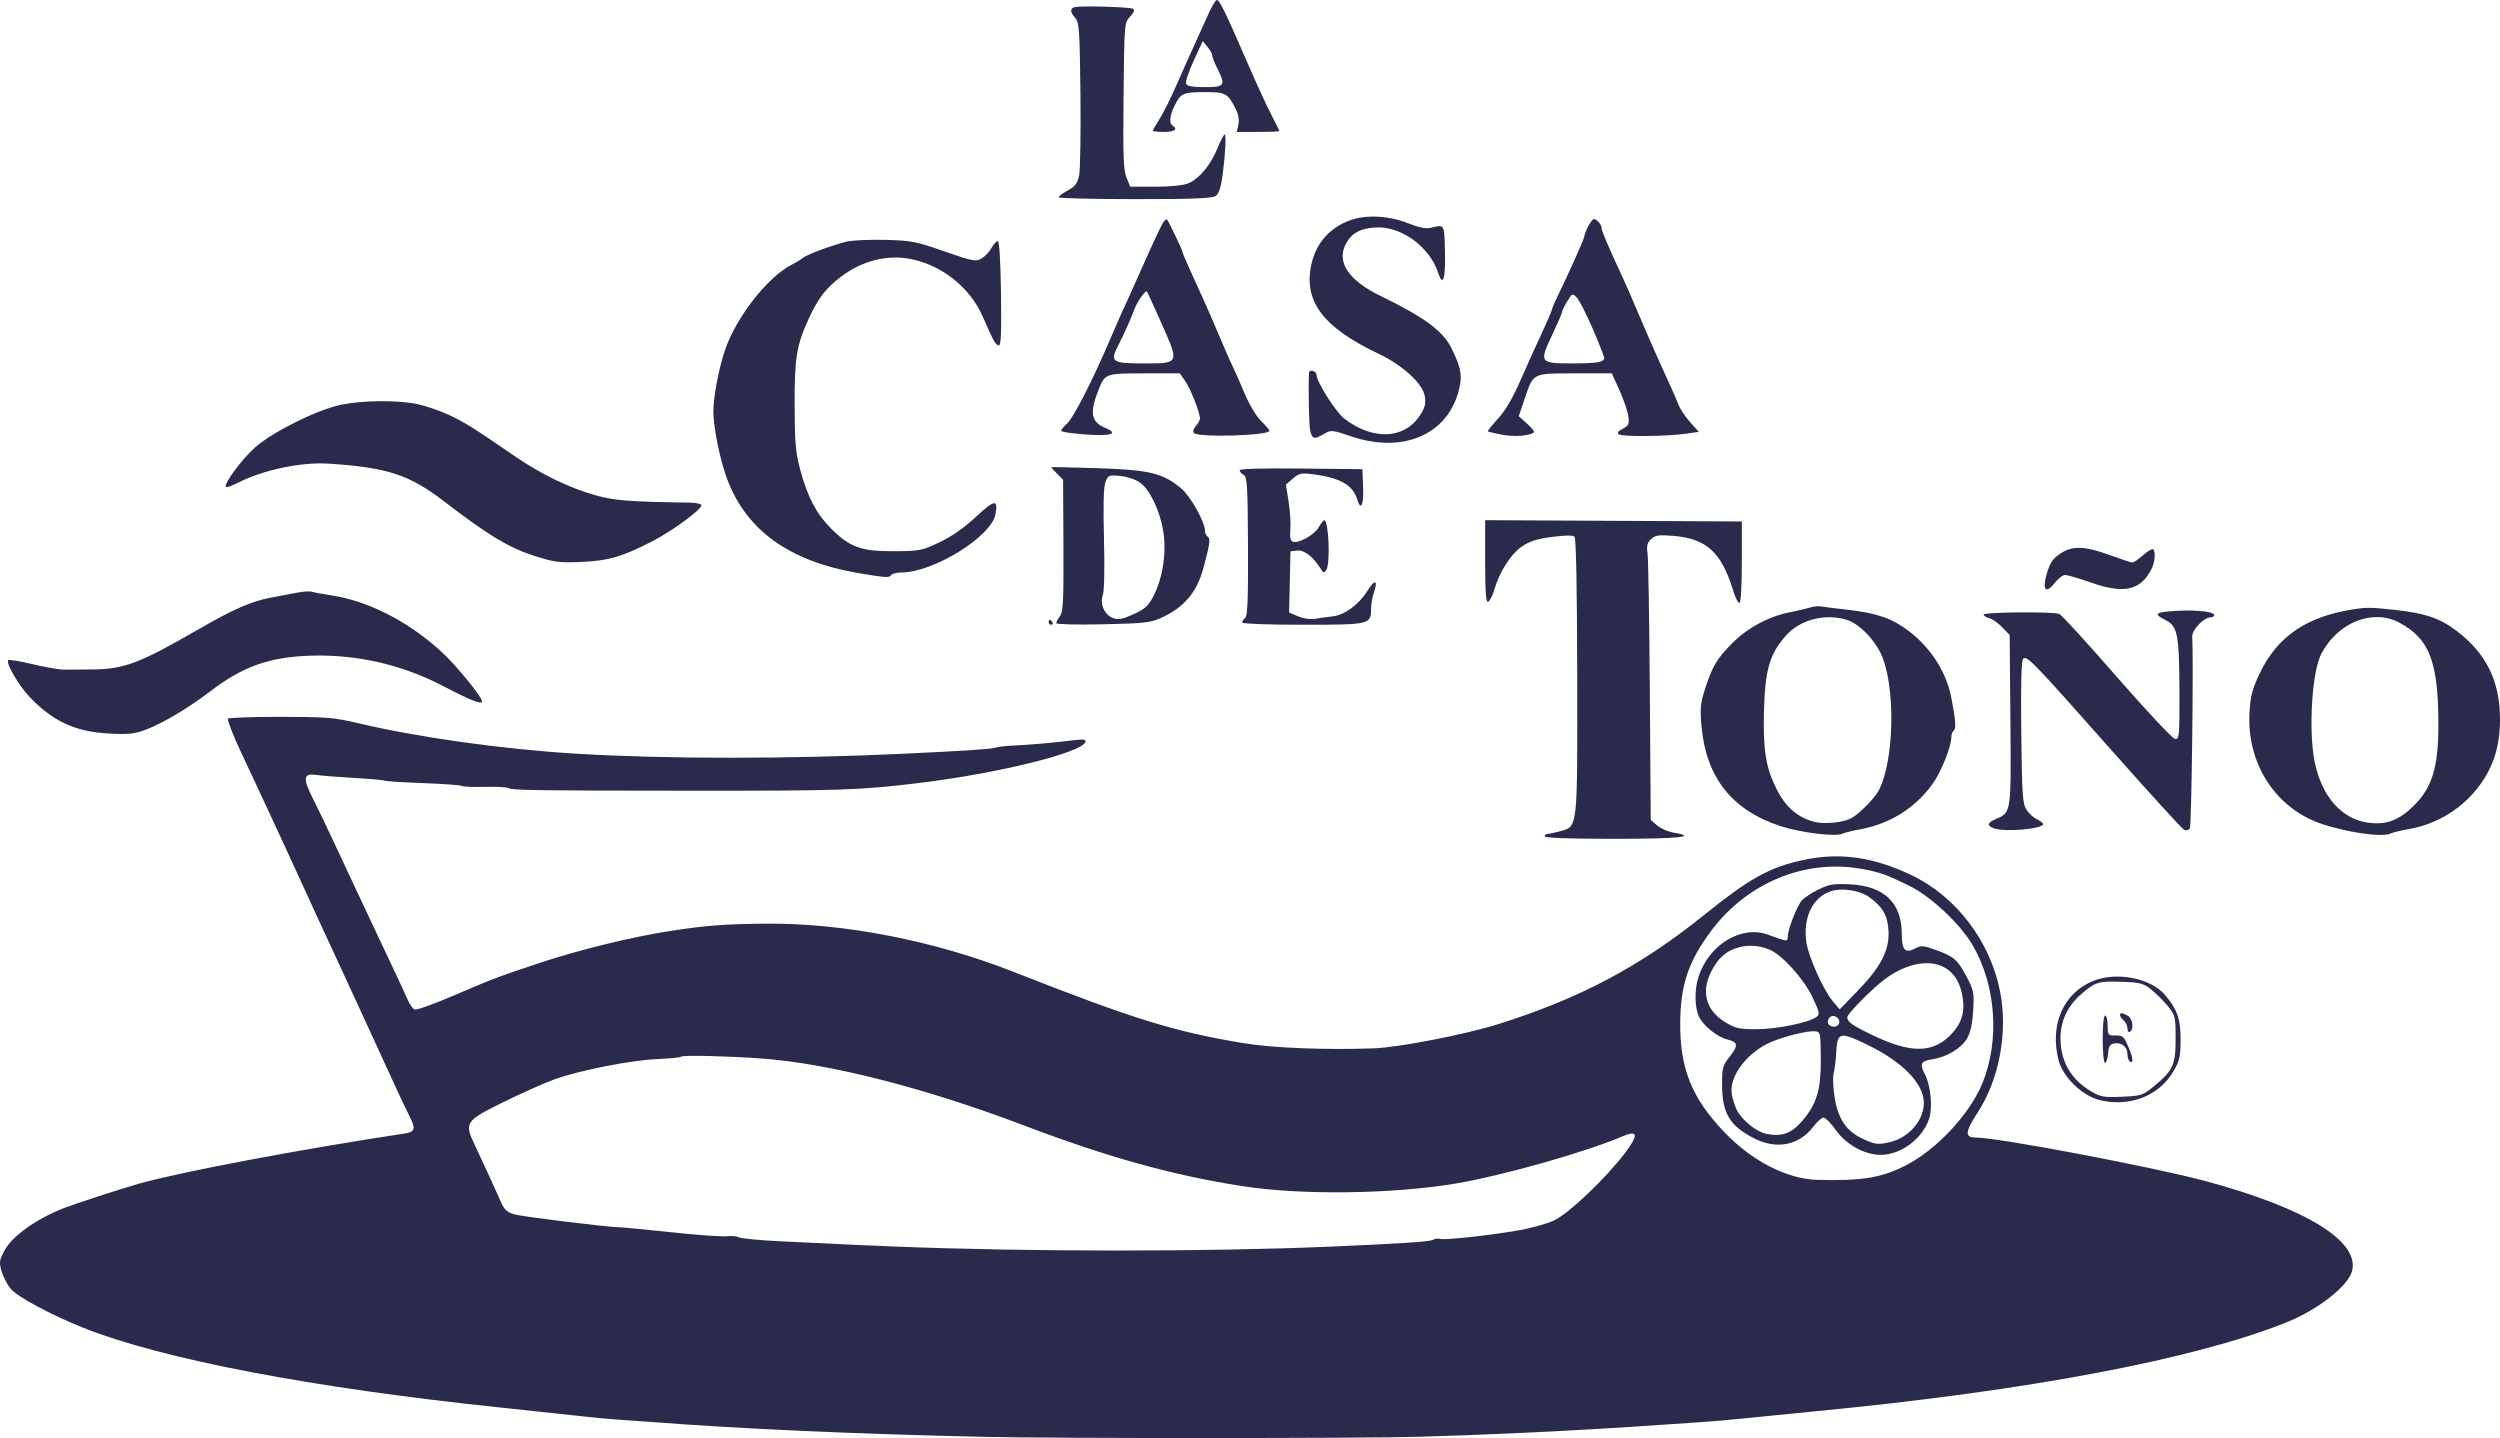 <svg xmlns="http://www.w3.org/2000/svg" width="113" height="65" viewBox="0 0 113 65" fill="none"><path fill-rule="evenodd" clip-rule="evenodd" d="M54.624 0.622C54.474 0.964 54.182 1.609 53.975 2.056C53.77 2.503 53.404 3.321 53.164 3.874C52.924 4.426 52.588 5.099 52.418 5.368C52.248 5.638 52.108 5.882 52.108 5.911C52.108 5.939 52.335 5.963 52.613 5.963C53.086 5.963 53.259 5.839 53.005 5.682C52.831 5.573 52.872 5.207 53.112 4.735C53.381 4.206 53.486 4.163 54.51 4.163C55.397 4.163 55.499 4.221 55.857 4.93C55.979 5.172 56.02 5.421 55.974 5.634L55.902 5.963H56.863C57.392 5.963 57.825 5.945 57.825 5.923C57.825 5.9 57.657 5.559 57.453 5.163C57.247 4.768 56.761 3.71 56.373 2.813C55.385 0.536 55.124 0 55.003 0C54.946 0 54.775 0.28 54.624 0.622ZM48.596 0.318C48.355 0.365 48.359 0.545 48.605 0.818C48.781 1.013 48.805 1.377 48.836 4.259C48.855 6.031 48.828 7.684 48.776 7.932C48.7 8.291 48.597 8.427 48.265 8.607C48.036 8.731 47.849 8.87 47.849 8.916C47.849 8.963 49.403 9.001 51.302 9.001C53.958 9.001 54.802 8.967 54.955 8.854C55.086 8.758 55.187 8.463 55.252 7.983C55.386 6.995 55.435 6.075 55.355 6.075C55.318 6.075 55.17 6.361 55.026 6.71C54.712 7.472 54.205 8.079 53.711 8.286C53.488 8.38 52.914 8.438 52.218 8.438H51.088L50.919 8.033C50.779 7.697 50.757 7.068 50.785 4.329C50.819 1.054 50.821 1.028 51.08 0.752C51.252 0.568 51.298 0.448 51.216 0.397C51.089 0.318 48.929 0.252 48.596 0.318ZM54.798 2.52C54.798 2.593 54.899 2.851 55.023 3.094C55.413 3.862 55.362 3.938 54.459 3.938C53.884 3.938 53.654 3.895 53.61 3.779C53.577 3.692 53.733 3.224 53.957 2.739L54.365 1.856L54.582 2.122C54.701 2.268 54.798 2.447 54.798 2.52ZM61.048 9.949C60.116 10.282 59.508 10.958 59.285 11.906C58.889 13.588 59.776 14.786 62.309 15.989C63.412 16.513 64.313 17.343 64.403 17.917C64.455 18.255 64.409 18.429 64.174 18.786C63.468 19.856 62.059 19.913 60.763 18.924C60.38 18.632 59.507 17.253 59.507 16.941C59.507 16.769 59.174 16.678 59.167 16.848C59.131 17.735 59.165 19.256 59.226 19.492C59.32 19.853 59.412 19.87 59.851 19.61C60.161 19.426 60.207 19.43 61.07 19.723C63.369 20.502 65.363 19.682 65.915 17.731C66.117 17.016 66.06 16.651 65.601 15.729C65.213 14.95 64.368 14.33 62.365 13.358C60.995 12.693 60.429 11.874 60.798 11.093C61.05 10.56 61.456 10.321 62.18 10.281C63.334 10.217 64.613 11.145 65.002 12.328C65.223 13 65.346 12.612 65.312 11.354C65.277 10.093 65.31 10.144 64.644 10.302C64.446 10.349 64.098 10.274 63.616 10.081C62.79 9.749 61.754 9.696 61.048 9.949ZM52.584 10.041C52.523 10.119 52.161 10.883 51.781 11.739C51.401 12.595 51.049 13.379 51 13.483C50.817 13.865 50.446 14.704 50.144 15.414C49.424 17.11 48.53 18.864 48.255 19.118C48.093 19.268 47.961 19.428 47.961 19.473C47.961 19.518 48.444 19.592 49.034 19.636C50.198 19.724 50.59 19.606 49.98 19.352C49.315 19.076 49.238 18.674 49.651 17.626C49.943 16.885 49.967 16.876 51.726 16.876H53.326L53.567 17.216C53.803 17.549 54.238 18.652 54.238 18.918C54.238 18.992 54.154 19.146 54.05 19.261C53.935 19.388 53.903 19.509 53.966 19.572C54.182 19.786 57.377 19.69 57.377 19.47C57.377 19.429 57.208 19.232 57.003 19.032C56.791 18.826 56.47 18.291 56.264 17.8C56.064 17.323 55.835 16.806 55.756 16.651C55.677 16.497 55.399 15.864 55.137 15.245C54.876 14.626 54.569 13.917 54.455 13.67C53.813 12.275 53.453 11.46 53.453 11.403C53.453 11.312 52.777 9.901 52.733 9.901C52.713 9.901 52.646 9.964 52.584 10.041ZM71.784 10.233C71.69 10.415 71.613 10.615 71.613 10.677C71.613 10.781 70.893 12.392 70.376 13.445C70.254 13.692 70.155 13.93 70.155 13.974C70.156 14.017 69.937 14.523 69.67 15.099C69.402 15.674 68.962 16.651 68.691 17.27C68.367 18.009 68.028 18.579 67.703 18.931C67.43 19.226 67.228 19.482 67.252 19.5C67.277 19.518 67.57 19.586 67.903 19.651C68.443 19.757 69.174 19.699 69.335 19.538C69.366 19.506 69.225 19.33 69.02 19.146L68.648 18.812L68.909 18.041C69.316 16.841 69.247 16.876 71.187 16.876H72.855L73.198 17.636C73.387 18.053 73.567 18.58 73.599 18.806C73.65 19.169 73.621 19.237 73.348 19.38C73.116 19.502 73.076 19.567 73.188 19.636C73.366 19.747 75.343 19.726 76.188 19.605L76.784 19.52L76.388 19.074C76.17 18.828 75.934 18.474 75.863 18.286C75.793 18.099 75.641 17.742 75.526 17.495C75.049 16.463 74.529 15.29 74.082 14.232C73.82 13.614 73.512 12.905 73.397 12.657C72.676 11.102 72.397 10.452 72.397 10.32C72.397 10.157 72.18 9.901 72.042 9.901C71.994 9.901 71.878 10.05 71.784 10.233ZM38.265 10.922C37.581 11.093 36.491 11.497 36.303 11.65C36.21 11.725 35.977 11.867 35.784 11.964C34.703 12.514 33.286 14.322 32.777 15.803C32.487 16.646 32.236 17.976 32.245 18.62C32.255 19.298 32.495 20.544 32.786 21.419C33.599 23.87 35.577 25.351 38.767 25.897C40.013 26.11 40.2 26.122 40.276 26C40.317 25.932 40.523 25.877 40.734 25.877C42.186 25.877 44.806 24.26 44.995 23.246C45.125 22.552 44.955 22.574 44.113 23.36C43.584 23.854 43.021 24.247 42.468 24.51C41.667 24.89 41.569 24.91 40.394 24.915C38.919 24.922 38.405 24.735 37.555 23.881C36.898 23.222 36.498 22.456 36.169 21.227C35.961 20.452 35.922 19.998 35.917 18.339C35.91 16.175 36.002 15.604 36.556 14.402C36.994 13.452 37.341 13.007 38.059 12.474C38.995 11.781 40.093 11.505 41.139 11.703C42.556 11.971 43.836 12.984 44.413 14.294C44.925 15.456 44.982 15.562 45.132 15.612C45.245 15.649 45.269 15.165 45.245 13.286C45.226 11.836 45.171 10.907 45.104 10.898C45.043 10.891 44.913 11.03 44.815 11.208C44.717 11.386 44.511 11.603 44.357 11.69C44.102 11.834 43.955 11.805 42.684 11.361C41.4 10.913 41.19 10.872 40.002 10.842C39.293 10.825 38.511 10.861 38.265 10.922ZM52.503 14.623C53.316 16.456 53.33 16.426 51.658 16.426C50.278 16.426 50.167 16.351 50.523 15.655C50.819 15.076 51.118 14.408 51.278 13.972C51.39 13.665 51.733 13.163 51.831 13.163C51.845 13.163 52.148 13.82 52.503 14.623ZM71.995 14.867C72.278 15.525 72.51 16.115 72.51 16.177C72.51 16.371 72.19 16.426 71.057 16.426C69.593 16.426 69.567 16.39 70.151 15.155C70.4 14.629 70.604 14.155 70.605 14.103C70.605 14.05 70.709 13.835 70.837 13.625C71.064 13.251 71.074 13.247 71.274 13.456C71.387 13.574 71.711 14.209 71.995 14.867ZM15.397 18.299C14.301 18.533 12.294 19.535 11.515 20.238C10.9 20.793 10.096 21.888 10.215 22.008C10.248 22.04 10.487 21.959 10.746 21.826C11.897 21.237 13.611 20.875 14.867 20.957C17.529 21.131 18.506 21.455 20.119 22.697C22.015 24.157 22.986 24.746 24.084 25.102C25.051 25.416 25.253 25.443 26.27 25.4C27.506 25.347 28.125 25.167 29.508 24.453C30.388 23.998 31.707 23.03 31.707 22.839C31.707 22.777 31.467 22.723 31.174 22.719C28.43 22.677 27.79 22.628 26.943 22.394C25.771 22.071 24.463 21.441 23.291 20.635C21.399 19.335 21.021 19.098 20.305 18.761C19.903 18.572 19.265 18.351 18.887 18.27C17.987 18.076 16.381 18.09 15.397 18.299ZM47.512 21.118C47.512 21.131 47.634 21.263 47.782 21.412L48.052 21.683L48.067 24.653C48.079 27.141 48.054 27.658 47.913 27.846C47.82 27.97 47.742 28.114 47.74 28.167C47.738 28.22 48.682 28.244 49.838 28.219C51.699 28.179 52.002 28.146 52.478 27.93C53.535 27.448 54.095 26.784 54.402 25.647C54.69 24.58 54.722 24.337 54.585 24.252C54.517 24.21 54.462 24.09 54.462 23.986C54.462 23.584 53.807 22.419 53.383 22.069C52.552 21.381 51.955 21.237 49.614 21.162C48.458 21.125 47.512 21.106 47.512 21.118ZM56.032 21.256C56.032 21.316 56.113 21.411 56.213 21.467C56.373 21.557 56.396 21.941 56.409 24.689C56.42 27.062 56.39 27.837 56.284 27.925C56.207 27.989 56.144 28.087 56.144 28.141C56.144 28.195 57.376 28.239 58.882 28.239C61.92 28.239 61.973 28.227 61.973 27.517C61.973 27.314 62.028 26.99 62.095 26.796C62.3 26.206 62.151 26.161 61.806 26.709C61.405 27.345 60.765 27.807 60.206 27.864C59.976 27.887 59.632 27.935 59.442 27.971C59.243 28.007 58.923 27.961 58.682 27.86L58.267 27.686L58.33 24.921L58.639 24.885C58.949 24.849 59.374 25.181 59.697 25.712C59.813 25.903 59.847 25.91 59.947 25.764C60.139 25.485 60.059 23.513 59.856 23.515C59.818 23.515 59.706 23.658 59.608 23.831C59.412 24.177 58.687 24.581 58.437 24.484C58.325 24.441 58.292 24.284 58.324 23.941C58.349 23.675 58.314 23.108 58.246 22.681L58.123 21.904L58.438 21.632C58.715 21.393 58.823 21.369 59.326 21.433C60.576 21.594 61.151 21.921 61.351 22.586C61.51 23.113 61.646 22.822 61.613 22.023L61.58 21.208L58.806 21.178C57.072 21.159 56.032 21.188 56.032 21.256ZM51.526 21.811C51.975 22.132 52.424 23.068 52.578 24.004C52.733 24.938 52.563 26.099 52.155 26.907C51.914 27.384 51.775 27.515 51.244 27.758C50.758 27.982 50.553 28.023 50.326 27.943C49.928 27.803 49.703 27.311 49.847 26.896C49.914 26.704 49.935 25.687 49.9 24.342C49.86 22.814 49.882 22.006 49.969 21.784C50.089 21.478 50.125 21.464 50.639 21.513C50.946 21.543 51.333 21.673 51.526 21.811ZM67.129 25.379C67.129 26.746 67.164 27.234 67.259 27.202C67.331 27.178 67.457 26.933 67.54 26.658C67.786 25.837 68.277 25.062 68.769 24.716C69.124 24.467 69.445 24.362 70.144 24.27C70.751 24.189 71.094 24.186 71.169 24.261C71.24 24.333 71.284 26.611 71.29 30.565C71.301 37.532 71.321 37.348 70.52 37.572C70.289 37.636 70.037 37.689 69.96 37.69C69.882 37.69 69.819 37.741 69.819 37.803C69.819 37.875 70.94 37.915 72.958 37.915C75.902 37.915 76.769 37.824 75.642 37.633C75.392 37.59 75.058 37.444 74.9 37.308L74.613 37.06L74.572 31.272C74.55 28.088 74.504 25.277 74.47 25.026C74.42 24.659 74.453 24.527 74.635 24.362C74.826 24.189 74.984 24.167 75.641 24.222C77.13 24.347 77.804 24.96 78.329 26.664C78.434 27.005 78.568 27.27 78.626 27.255C78.686 27.239 78.731 26.445 78.731 25.399V23.57L67.129 23.512V25.379ZM93.109 25.034C92.79 25.252 92.655 25.451 92.522 25.9C92.297 26.661 92.46 26.876 92.868 26.354C93.024 26.153 93.238 25.989 93.344 25.989C93.45 25.989 93.986 26.147 94.535 26.339C96 26.852 96.748 26.687 97.237 25.742C97.402 25.424 97.446 24.953 97.323 24.829C97.283 24.789 97.079 24.908 96.87 25.092C96.661 25.276 96.443 25.427 96.385 25.427C96.328 25.427 95.866 25.275 95.359 25.089C94.214 24.67 93.663 24.657 93.109 25.034ZM13.435 26.787C13.158 26.841 12.629 26.941 12.259 27.01C11.366 27.176 10.577 27.52 8.985 28.438C6.285 29.996 5.604 30.252 4.126 30.26C3.666 30.263 3.114 30.267 2.898 30.268C2.682 30.269 2.04 30.158 1.472 30.021C0.903 29.884 0.408 29.802 0.371 29.838C0.247 29.962 0.864 31.015 1.364 31.53C2.417 32.618 3.411 33.073 4.916 33.155C5.819 33.204 6.076 33.177 6.605 32.976C7.362 32.689 8.537 31.989 9.481 31.265C10.968 30.124 12.17 29.695 14.052 29.636C16.119 29.571 18.181 30.043 20.01 31.001C21.179 31.613 21.72 31.835 21.786 31.728C21.868 31.595 20.62 30.059 19.906 29.414C18.405 28.059 16.607 27.149 14.948 26.906C14.579 26.852 14.2 26.781 14.108 26.748C14.015 26.716 13.713 26.733 13.435 26.787ZM81.814 27.46C81.659 27.51 81.253 27.606 80.91 27.673C79.946 27.863 78.997 28.371 78.3 29.071C77.597 29.777 77.401 30.107 77.06 31.163C76.857 31.793 76.836 32.031 76.911 32.852C77.12 35.151 78.298 36.631 80.485 37.342C81.393 37.637 82.972 37.832 83.271 37.685C83.363 37.64 83.733 37.548 84.093 37.482C85.419 37.236 86.537 36.542 87.32 35.478C87.736 34.912 88.203 33.758 88.203 33.294C88.203 33.182 88.252 33.06 88.311 33.024C88.426 32.953 88.391 32.502 88.194 31.508C87.967 30.361 87.26 29.265 86.262 28.512C85.506 27.942 84.831 27.709 83.495 27.559C82.971 27.5 82.441 27.434 82.318 27.411C82.195 27.388 81.968 27.41 81.814 27.46ZM106.475 27.524C104.282 27.845 102.937 28.751 102.134 30.448C101.793 31.169 101.717 31.467 101.676 32.234C101.559 34.487 102.821 36.474 104.834 37.202C105.958 37.608 107.678 37.864 108.044 37.678C108.137 37.631 108.538 37.534 108.937 37.462C110.182 37.238 111.322 36.525 112.079 35.498C112.714 34.635 113 33.708 113 32.515C113 30.791 112.383 29.534 111.034 28.513C110.272 27.936 109.606 27.712 108.212 27.563C107.191 27.454 106.979 27.45 106.475 27.524ZM97.927 27.646C97.414 27.7 97.401 27.791 97.874 28.023C98.427 28.296 98.502 28.673 98.51 31.201C98.516 33.328 98.506 33.429 98.303 33.395C98.187 33.375 97.004 32.112 95.676 30.589C94.348 29.065 93.178 27.787 93.077 27.748C92.79 27.638 89.66 27.665 89.66 27.777C89.66 27.832 89.775 27.907 89.916 27.942C90.056 27.977 90.321 28.163 90.504 28.355L90.837 28.704L90.87 32.535C90.905 36.745 90.907 36.73 90.229 37.012C89.821 37.181 89.79 37.326 90.137 37.445C90.639 37.618 92.351 37.467 92.351 37.249C92.351 37.202 92.227 37.107 92.076 37.038C91.925 36.969 91.711 36.774 91.6 36.604C91.42 36.328 91.394 35.951 91.362 33.096C91.337 30.925 91.365 29.859 91.446 29.777C91.611 29.612 91.867 29.877 95.489 33.966C97.185 35.88 98.644 37.477 98.731 37.516C98.819 37.554 98.931 37.52 98.982 37.441C99.059 37.318 99.153 29.657 99.088 28.788C99.065 28.477 99.609 27.902 99.926 27.902C100.013 27.902 100.085 27.858 100.085 27.805C100.085 27.616 98.989 27.535 97.927 27.646ZM83.506 28.029C84.031 28.205 84.686 28.86 85.009 29.533C85.686 30.942 85.638 34.353 84.923 35.721C84.729 36.092 84.017 36.81 83.663 36.991C83.277 37.188 82.427 37.265 81.984 37.143C81.232 36.934 80.705 36.471 80.299 35.663C79.817 34.701 79.688 33.911 79.731 32.177C79.778 30.279 79.978 29.58 80.72 28.732C81.359 28.001 82.535 27.704 83.506 28.029ZM108.438 28.138C109.825 28.872 110.222 29.925 110.214 32.852C110.209 34.69 109.921 35.613 109.104 36.418C108.422 37.089 107.857 37.297 107.027 37.183C105.836 37.018 104.939 35.994 104.624 34.441C104.337 33.022 104.499 30.363 104.922 29.554C105.661 28.137 107.237 27.503 108.438 28.138ZM47.4 28.127C47.4 28.189 47.454 28.239 47.519 28.239C47.584 28.239 47.606 28.189 47.568 28.127C47.53 28.065 47.477 28.014 47.45 28.014C47.422 28.014 47.4 28.065 47.4 28.127ZM10.298 32.487C10.301 32.633 10.578 33.334 10.909 34.034C11.085 34.405 11.406 35.089 11.622 35.553C11.837 36.017 12.16 36.711 12.339 37.096C12.518 37.481 12.815 38.125 13 38.527C13.185 38.929 13.488 39.587 13.673 39.99C13.858 40.392 14.154 41.039 14.331 41.428C14.628 42.078 14.949 42.774 15.814 44.634C16.212 45.492 16.706 46.565 17.134 47.503C17.872 49.122 18.297 50.033 18.494 50.419C18.803 51.023 18.768 51.162 18.283 51.235C13.534 51.955 8.14 52.974 6.261 53.508C5.477 53.731 3.412 54.403 2.898 54.602C1.641 55.091 0.546 55.873 0.198 56.532C-0.034 56.969 -0.046 57.063 0.077 57.474C0.152 57.726 0.333 58.074 0.479 58.248C0.794 58.623 2.313 59.439 3.787 60.024C7.343 61.437 14.109 62.73 22.571 63.615C24.051 63.77 25.715 63.948 26.27 64.012C26.825 64.075 27.582 64.146 27.951 64.169C28.322 64.192 28.977 64.238 29.409 64.271C33.519 64.587 38.556 64.812 44.486 64.946C47.764 65.02 61.735 65.017 64.159 64.942C67.101 64.851 69.646 64.74 71.893 64.605C72.386 64.575 73.193 64.527 73.687 64.497C74.18 64.468 74.937 64.416 75.368 64.383C75.8 64.35 76.481 64.303 76.881 64.28C77.282 64.257 78.089 64.188 78.675 64.126C79.261 64.064 80.799 63.911 82.094 63.786C91.658 62.864 99.156 61.448 103.337 59.775C104.776 59.199 106.143 58.128 106.315 57.442C106.65 56.102 104.239 54.618 99.749 53.401C97.362 52.754 90.314 51.416 89.294 51.416C88.801 51.416 88.82 51.157 89.374 50.312C90.372 48.791 90.771 46.636 90.397 44.784C89.938 42.511 88.397 40.501 86.381 39.548C84.638 38.723 83.132 38.517 81.482 38.877C79.967 39.208 79.082 39.701 77.005 41.373C74.132 43.684 71.42 45.123 67.746 46.284C66.261 46.753 63.235 47.343 62.101 47.385C59.928 47.465 57.523 47.369 56.2 47.15C53.073 46.631 51.246 46.065 45.831 43.935C42.215 42.513 38.142 41.719 34.621 41.749C32.772 41.765 31.948 41.827 30.337 42.073C28.593 42.339 26.162 42.934 24.364 43.533C22.469 44.166 22.285 44.236 20.496 45.004C19.616 45.381 18.828 45.664 18.744 45.631C18.66 45.599 18.509 45.381 18.408 45.147C18.307 44.913 18.02 44.292 17.77 43.766C17.52 43.24 17.126 42.404 16.894 41.909C16.662 41.414 16.245 40.528 15.968 39.94C15.691 39.352 15.253 38.416 14.994 37.859C14.735 37.302 14.349 36.502 14.137 36.08C13.676 35.162 13.711 34.94 14.305 35.028C14.536 35.062 15.304 35.123 16.013 35.163C16.722 35.204 17.338 35.259 17.382 35.286C17.426 35.313 18.206 35.363 19.116 35.396C20.025 35.429 20.819 35.487 20.879 35.525C20.94 35.562 21.409 35.581 21.922 35.567C22.435 35.553 22.912 35.577 22.983 35.621C23.146 35.722 24.198 35.737 31.202 35.741C38.076 35.745 38.888 35.717 41.627 35.38C45.164 34.945 48.9 34.019 49.06 33.537C49.1 33.415 48.981 33.402 48.451 33.468C47.632 33.572 46.514 33.669 45.764 33.701C45.45 33.715 45.092 33.758 44.969 33.798C44.767 33.862 43.645 33.936 40.899 34.066C35.746 34.311 30.063 34.312 26.046 34.067C22.706 33.864 18.895 33.33 16.157 32.681C15.106 32.431 14.743 32.402 12.64 32.402C11.351 32.402 10.297 32.44 10.298 32.487ZM84.119 39.27C84.949 39.417 85.246 39.521 86.295 40.035C87.295 40.526 88.637 41.792 89.19 42.767C90.224 44.591 90.389 47.023 89.61 48.949C89.041 50.353 87.527 51.976 86.121 52.687C85.028 53.24 84.157 53.381 82.15 53.33C80.779 53.295 79.187 52.479 77.939 51.172C76.47 49.633 75.933 48.303 75.946 46.241C75.957 44.51 76.316 43.446 77.361 42.054C78.979 39.898 81.588 38.824 84.119 39.27ZM82.206 40.2C81.898 40.349 81.555 40.573 81.445 40.698C81.22 40.952 80.805 42.018 80.805 42.343C80.805 42.571 80.79 42.569 79.916 42.248C78.714 41.806 77.251 42.689 76.774 44.144C76.58 44.735 76.594 45.568 76.806 45.978C77.017 46.388 77.63 46.875 78.071 46.983C78.559 47.103 78.582 47.253 78.191 47.749C77.86 48.168 77.835 48.264 77.838 49.049C77.844 50.332 78.19 50.901 79.308 51.464C80.319 51.972 81.324 51.766 81.969 50.917C82.136 50.697 82.342 50.516 82.425 50.516C82.509 50.516 82.761 50.773 82.985 51.086C83.457 51.745 84.287 52.202 85.008 52.2C85.925 52.197 86.899 51.47 87.196 50.567C87.358 50.075 87.27 49.078 87.024 48.599C86.757 48.082 86.81 47.961 87.334 47.882C87.991 47.782 88.652 47.383 88.917 46.928C89.067 46.669 89.155 46.267 89.189 45.676C89.236 44.861 89.216 44.76 88.876 44.121C88.475 43.366 88.31 43.227 87.45 42.92C86.95 42.741 86.825 42.733 86.589 42.86C86.119 43.112 85.961 42.953 85.961 42.23C85.961 40.808 85.174 40.049 83.62 39.971C82.893 39.935 82.683 39.969 82.206 40.2ZM84.468 40.537C85.097 40.985 85.32 41.367 85.36 42.062C85.41 42.939 85.028 43.689 83.979 44.772L83.156 45.622L82.866 45.285C82.408 44.751 81.716 43.194 81.637 42.518C81.508 41.417 81.956 40.538 82.778 40.276C83.26 40.123 84.062 40.247 84.468 40.537ZM79.975 42.919C80.562 43.165 81.534 44.245 81.934 45.095C82.252 45.771 82.266 45.847 82.097 45.971C81.752 46.224 80.307 46.519 79.403 46.52C78.627 46.522 78.439 46.481 78.002 46.218C76.956 45.589 76.821 44.551 77.64 43.445C78.127 42.786 79.124 42.562 79.975 42.919ZM87.945 43.761C88.374 44.023 88.631 44.484 88.723 45.156C88.813 45.816 88.624 46.339 88.117 46.828C87.307 47.612 86.311 47.598 84.616 46.779C83.713 46.344 83.501 46.192 83.497 45.981C83.494 45.826 84.635 44.671 85.21 44.248C86.192 43.524 87.25 43.336 87.945 43.761ZM94.624 44.334C93.273 44.871 92.641 46.3 93.043 47.906C93.237 48.68 94.114 49.532 94.913 49.725C96.272 50.052 97.59 49.535 98.242 48.418C98.52 47.943 98.561 47.756 98.563 46.972C98.565 46.063 98.412 45.625 97.862 44.975C97.219 44.213 95.689 43.91 94.624 44.334ZM97.255 44.743C97.479 44.925 97.814 45.262 98 45.493C98.322 45.892 98.338 45.963 98.338 46.955C98.338 48.142 98.224 48.388 97.332 49.121C96.862 49.508 96.778 49.534 95.916 49.572C95.102 49.608 94.946 49.582 94.527 49.335C93.612 48.797 93.135 47.976 93.135 46.938C93.135 46.146 93.448 45.476 94.07 44.936C94.709 44.381 94.85 44.339 95.917 44.378C96.754 44.409 96.89 44.446 97.255 44.743ZM95.826 45.889C95.826 45.944 95.901 46.051 95.994 46.128C96.086 46.205 96.162 46.366 96.162 46.486C96.162 46.606 96.212 46.673 96.274 46.635C96.467 46.515 96.397 46.03 96.169 45.907C95.904 45.765 95.826 45.761 95.826 45.889ZM83.135 46.144C83.176 46.357 82.921 46.484 82.712 46.354C82.508 46.228 82.665 45.878 82.905 45.924C83.012 45.945 83.116 46.044 83.135 46.144ZM95.041 46.972C95.041 47.564 95.088 48.041 95.146 48.041C95.204 48.041 95.267 47.851 95.286 47.619C95.314 47.277 95.37 47.19 95.579 47.16C95.913 47.113 96.162 47.324 96.162 47.654C96.162 47.798 96.212 47.946 96.274 47.985C96.446 48.091 96.408 47.776 96.19 47.288C95.978 46.814 95.965 46.803 95.545 46.803C95.293 46.803 95.265 46.758 95.265 46.353C95.265 46.106 95.215 45.903 95.153 45.903C95.086 45.903 95.041 46.334 95.041 46.972ZM82.3 47.816C82.313 49.242 82.125 49.888 81.472 50.653C80.978 51.23 80.555 51.387 79.85 51.254C79.41 51.172 78.745 50.641 78.511 50.186C78.427 50.023 78.323 49.705 78.281 49.478C78.13 48.669 78.968 47.553 80.076 47.089C80.68 46.836 81.697 46.587 82.023 46.613C82.284 46.634 82.289 46.657 82.3 47.816ZM84.264 47.154C85.752 47.855 86.714 48.719 86.919 49.541C87.137 50.412 86.4 51.416 85.382 51.635C84.868 51.745 84.754 51.73 84.218 51.484C83.448 51.131 83.077 50.582 82.919 49.566C82.855 49.151 82.838 48.676 82.882 48.511C82.927 48.345 82.976 47.948 82.993 47.627C83.043 46.661 83.14 46.625 84.264 47.154ZM34.425 47.845C37.466 48.065 41.79 49.166 46.223 50.848C50.067 52.306 52.962 53.113 56.144 53.612C58.804 54.029 62.98 53.976 65.84 53.489C67.943 53.132 71.707 52.064 73.337 51.363C74.037 51.062 74.073 51.294 73.454 52.11C72.579 53.264 70.916 54.846 70.246 55.163C69.919 55.317 69.172 55.524 68.586 55.623C67.201 55.856 65.267 56.063 65.086 55.998C65.007 55.97 64.86 55.99 64.759 56.042C64.592 56.128 63.371 56.208 60.123 56.348C54.566 56.586 46.383 56.583 40.394 56.341C38.944 56.283 38.431 56.259 35.254 56.105C34.339 56.061 33.506 55.981 33.405 55.928C33.303 55.874 33.069 55.851 32.884 55.876C32.699 55.901 31.816 55.847 30.922 55.756C28.529 55.511 28.198 55.48 27.951 55.471C27.35 55.452 23.639 54.995 23.267 54.894C22.933 54.804 22.802 54.69 22.658 54.364C22.353 53.673 21.826 52.527 21.475 51.786C20.975 50.733 21.01 50.678 22.766 49.81C23.583 49.406 24.623 48.943 25.076 48.782C26.225 48.372 28.547 47.916 29.729 47.869C30.275 47.847 30.753 47.798 30.791 47.76C30.866 47.685 32.861 47.731 34.425 47.845Z" fill="#2A2A4C"></path></svg>